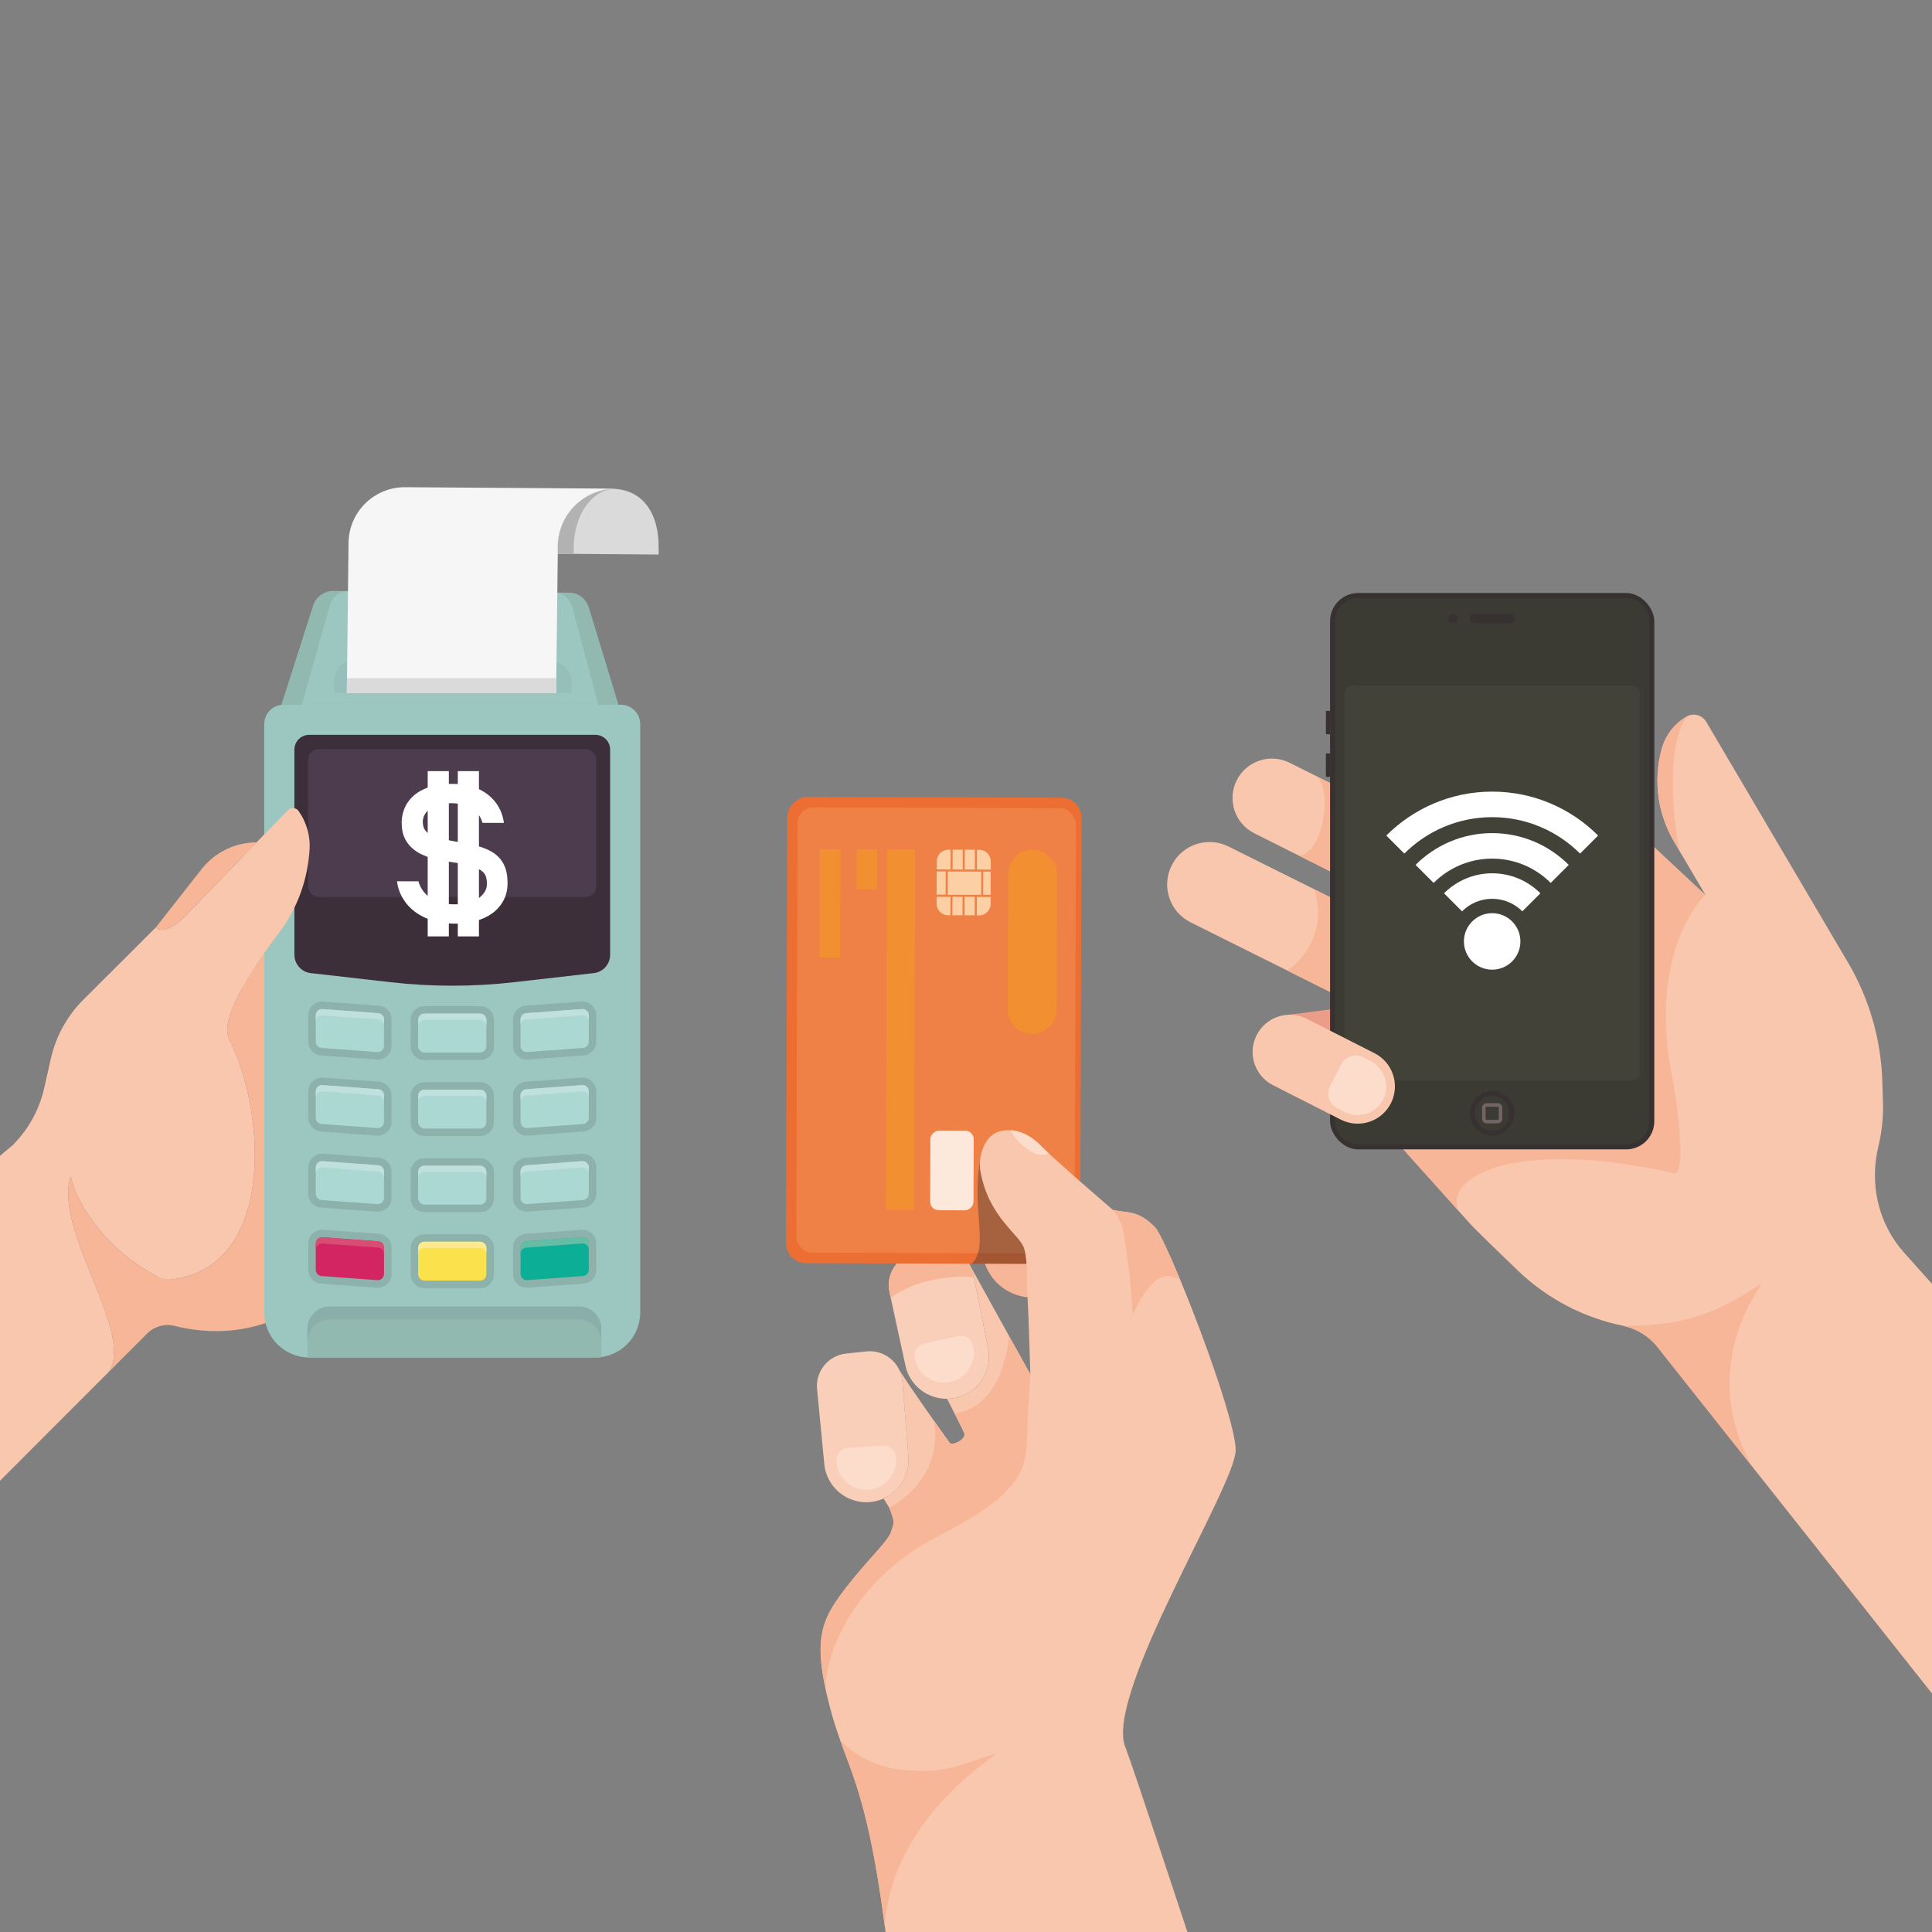 <?xml version="1.0" encoding="UTF-8"?>
<svg xmlns="http://www.w3.org/2000/svg" xmlns:xlink="http://www.w3.org/1999/xlink" viewBox="0 0 500 500">
  <rect x="0" y="0" width="500" height="500" fill="#808080" stroke="none"/>
  <defs>
    <style>
      .cls-1 {
        fill: #3c2f3a;
      }

      .cls-1, .cls-2, .cls-3, .cls-4, .cls-5, .cls-6, .cls-7, .cls-8, .cls-9, .cls-10, .cls-11, .cls-12, .cls-13, .cls-14, .cls-15, .cls-16, .cls-17, .cls-18, .cls-19, .cls-20, .cls-21, .cls-22, .cls-23, .cls-24, .cls-25, .cls-26, .cls-27, .cls-28, .cls-29, .cls-30, .cls-31, .cls-32, .cls-33, .cls-34, .cls-35, .cls-36 {
        stroke-width: 0px;
      }

      .cls-2 {
        fill: #dadada;
      }

      .cls-3 {
        fill: #f08146;
      }

      .cls-37 {
        clip-path: url(#clippath);
      }

      .cls-4 {
        fill: #f6f6f6;
      }

      .cls-5 {
        fill: none;
      }

      .cls-6 {
        fill: #fde9db;
      }

      .cls-7 {
        fill: #feea8e;
      }

      .cls-8 {
        fill: #fcddcc;
      }

      .cls-9 {
        fill: #0cae95;
      }

      .cls-10 {
        fill: #8aafaa;
      }

      .cls-11 {
        fill: #373131;
      }

      .cls-12 {
        fill: #fbd7c4;
      }

      .cls-13 {
        fill: #ed6e33;
      }

      .cls-14 {
        fill: #726364;
      }

      .cls-15 {
        fill: #acd8d3;
      }

      .cls-16 {
        fill: #92b9b0;
      }

      .cls-17 {
        fill: #fccfa4;
      }

      .cls-18 {
        fill: #eb9d89;
      }

      .cls-19 {
        fill: #f7b697;
      }

      .cls-20 {
        fill: #8db2ac;
      }

      .cls-21 {
        fill: #87abae;
        opacity: .3;
      }

      .cls-21, .cls-23, .cls-38 {
        mix-blend-mode: multiply;
      }

      .cls-22 {
        fill: #bfe0dd;
      }

      .cls-23 {
        fill: #2e2d2c;
      }

      .cls-23, .cls-38 {
        opacity: .4;
      }

      .cls-24 {
        fill: #d32561;
      }

      .cls-25 {
        fill: #b3b2b2;
      }

      .cls-26 {
        fill: #424239;
      }

      .cls-27 {
        fill: #facfb9;
      }

      .cls-28 {
        fill: #f29031;
      }

      .cls-39 {
        isolation: isolate;
      }

      .cls-29 {
        fill: #3c3b33;
      }

      .cls-30 {
        fill: #f9c7ad;
      }

      .cls-31 {
        fill: #4d3c4d;
      }

      .cls-32 {
        fill: #65bda6;
      }

      .cls-33 {
        fill: #fff;
      }

      .cls-34 {
        fill: #9cc6c0;
      }

      .cls-35 {
        fill: #fbe14c;
      }

      .cls-36 {
        fill: #d74d74;
      }
    </style>
    <clipPath id="clippath">
      <rect class="cls-5" width="500" height="500"/>
    </clipPath>
  </defs>
  <g class="cls-39">
    <g id="Layer_2" data-name="Layer 2">
      <g id="OBJECTS">
        <g class="cls-37">
          <g>
            <g>
              <path class="cls-27" d="M248.65,361.4h0c5.2-1.84,8.22-7.27,7.03-12.66l-3.83-19.12c-.14-.64-.36-1.24-.63-1.81-.12-.26-.25-.5-.4-.74-.02-.03-.04-.06-.06-.09-1.84-2.97-5.42-4.6-9.02-3.79l-5.15,1.16c-4.61,1.04-7.47,5.67-6.34,10.26l4.14,19.09c1.25,5.06,5.8,8.36,10.71,8.31,1.17-.01,2.37-.21,3.54-.62Z"/>
              <path class="cls-19" d="M230.53,335.89c3.24-2.46,7.16-3.92,11.25-4.71,2.99-.58,6.91-1.17,10.28-.52l-.21-1.04c-.14-.64-.36-1.24-.63-1.8-.12-.26-.25-.5-.4-.74-.02-.03-.04-.06-.06-.09-1.84-2.97-5.42-4.6-9.02-3.79l-5.15,1.16c-4.61,1.04-7.47,5.67-6.34,10.26l.28,1.27Z"/>
              <path class="cls-8" d="M247.97,345.79l-8.78,1.93c-1.83.4-2.94,2.28-2.39,4.08l.13.43c1.06,3.7,4.72,6.06,8.52,5.5.57-.08,1.14-.24,1.69-.45,3.62-1.41,5.62-5.32,4.65-9.14h0c-.43-1.68-2.12-2.71-3.81-2.34Z"/>
              <path class="cls-19" d="M259.55,317.6l21.66-4.51,1.65,21.76-14.82.93c-5.5.34-10.62-2.8-12.8-7.86l-.47-1.1c-1.68-3.89.64-8.35,4.79-9.21Z"/>
              <g>
                <rect class="cls-13" x="181.3" y="228.6" width="120.68" height="76.13" rx="5.19" ry="5.19" transform="translate(509.08 25.87) rotate(90.18)"/>
                <rect class="cls-3" x="206.26" y="209.05" width="72.02" height="115.23" rx="4.12" ry="4.12" transform="translate(483.69 534.1) rotate(-179.82)"/>
                <g>
                  <path class="cls-17" d="M254.46,232.12h-.53s-1.12,0-1.12,0l-.02,4.79h.59c1.65,0,2.99-1.33,3-2.97v-1.81s-1.92,0-1.92,0Z"/>
                  <polygon class="cls-17" points="249.68 225.56 249.15 225.56 246.53 225.55 246 225.55 245.29 225.55 245.27 231.56 245.98 231.56 246.51 231.56 249.13 231.57 249.66 231.57 252.28 231.58 252.81 231.58 253.93 231.58 253.95 225.57 252.83 225.57 252.3 225.57 249.68 225.56"/>
                  <rect class="cls-17" x="240.58" y="227.38" width="6.01" height="2.34" transform="translate(14.26 471.39) rotate(-89.82)"/>
                  <rect class="cls-17" x="245.3" y="221.16" width="5.11" height="2.62" transform="translate(24.6 469.62) rotate(-89.82)"/>
                  <rect class="cls-17" x="248.45" y="221.17" width="5.11" height="2.62" transform="translate(27.72 472.77) rotate(-89.82)"/>
                  <rect class="cls-17" x="245.42" y="233.18" width="4.79" height="2.62" transform="translate(12.53 481.56) rotate(-89.82)"/>
                  <path class="cls-17" d="M246,225.02l.02-5.11h-.59c-1.65,0-2.99,1.33-3,2.97v2.12s3.57.01,3.57.01Z"/>
                  <path class="cls-17" d="M245.98,232.09h-.71s-.53,0-.53,0h-2.34s0,1.8,0,1.8c0,1.65,1.33,2.99,2.98,2.99h.59s.02-4.79.02-4.79Z"/>
                  <rect class="cls-17" x="248.57" y="233.19" width="4.79" height="2.62" transform="translate(15.66 484.71) rotate(-89.82)"/>
                  <rect class="cls-17" x="252.43" y="227.62" width="6.01" height="1.92" transform="translate(26.04 483.3) rotate(-89.82)"/>
                  <path class="cls-17" d="M252.84,225.04h3.57s0-2.11,0-2.11c0-1.65-1.33-2.99-2.98-3h-.59s-.02,5.11-.02,5.11Z"/>
                </g>
                <rect class="cls-6" x="236.04" y="297.28" width="20.61" height="11.21" rx="2.21" ry="2.21" transform="translate(550.02 57.52) rotate(90.18)"/>
                <path class="cls-23" d="M229.25,316.62s-.03.03-.04.04c.01-.01.03-.02.04-.03,0,0,0,0,0,0Z"/>
                <path class="cls-28" d="M267.09,267.56h0c-3.5-.01-6.32-2.85-6.31-6.35l.11-34.93c.01-3.5,2.85-6.32,6.35-6.31h0c3.5.01,6.32,2.85,6.31,6.35l-.11,34.93c-.01,3.5-2.85,6.32-6.35,6.31Z"/>
                <rect class="cls-28" x="212.17" y="219.81" width="5.26" height="27.95" transform="translate(.75 -.68) rotate(.18)"/>
                <rect class="cls-28" x="221.71" y="219.84" width="5.26" height="10.27" transform="translate(.72 -.72) rotate(.18)"/>
                <rect class="cls-28" x="229.41" y="219.87" width="7.25" height="93.28" transform="translate(.85 -.74) rotate(.18)"/>
                <g class="cls-38">
                  <path class="cls-11" d="M276.66,313.8c-.97-7-2.06-13.7-9.48-16.42-4.17-1.53-11.99-4.22-13.1.69-3.25,14.3,2.18,24.2-2.58,28.96l22.83.08c1.95,0,3.64-1.08,4.53-2.68-.59-3.72-1.8-7.76-2.2-10.63Z"/>
                </g>
              </g>
              <path class="cls-30" d="M291.21,452.11c-5.34-13.79,28.55-67.54,28.58-76.79.03-9.26-17.7-54.53-20.94-57.79-4.4-4.43-6.93-3.53-10.84-4.41,0,0-15.2-13.08-18.08-16.08-2.88-3-6.57-5.39-11.18-4.26-3.74.92-5.76,6.23-5.03,10.31,2.18,12.21,10.38,16.43,11.37,20.16.97,3.67.54,7.88.79,11.66.32,4.95.77,20.75.77,20.75,0,0-12.84-23.09-15.43-27.85.27.57.48,1.17.63,1.81l3.83,19.12c1.19,5.39-1.83,10.82-7.03,12.66h0c-1.17.41-2.37.61-3.54.62,2.54,4.98,4.4,8.65,4.47,8.92.43,1.73-3.25,3.23-3.77,2.51-1.64-2.26-10.72-14.99-13.14-19.05.44.89.74,1.87.85,2.92l1.56,19.44c.48,4.76-2.2,9.18-6.43,11.07.86,1.32,1.41,2.19,1.48,2.35,1.48,3.72,1.29,3.72.49,6.25-.8,2.53-6.92,8.03-12.61,15.68-5.53,7.42-7.65,12.54-3.37,29.19,4.29,16.65,9.27,18.67,14.36,57.26,4.43,33.66,19.85,121.87,19.85,121.87l99.53.32c-6.17-13.12-52.71-157.14-57.15-168.64Z"/>
              <path class="cls-19" d="M217.42,450.31c3.6,10.09,7.56,17.75,11.57,48.25,0,.03,0,.06.01.09,1.75-29.53,31.52-45.69,28.58-44.81-9.25,2.77-11.87,5.15-23.25,4.28-11.32-.87-16.7-7.76-16.92-7.81Z"/>
              <path class="cls-19" d="M266.66,355.67s-2.44-4.35-5.55-9.91c-.02.1-.93,18.19-14.06,20.08,1.5,2.95,2.48,4.92,2.53,5.11.43,1.73-3.25,3.23-3.77,2.51-.59-.81-2.16-3-4.03-5.65,2.35,15.97-11.7,22.26-11.65,22.38,1.48,3.72,1.29,3.72.49,6.25-.8,2.53-6.92,8.03-12.61,15.68-5.09,6.83-7.29,11.72-4.26,25.44-.6-8.88,6.85-28.52,28.76-39.84,26.03-13.45,22.75-18.96,23.52-32,.36-6.03.65-10.05.65-10.05Z"/>
              <path class="cls-19" d="M290.71,318.52c2.08,12.56,2.2,18.86,2.37,21.32.1,1.51,4.98-13.65,12.37-8.59-2.99-7.21-5.55-12.66-6.6-13.71-4.4-4.43-6.93-3.53-10.84-4.41,0,0,2.23,2.6,2.69,5.4Z"/>
              <path class="cls-30" d="M250.78,326.98s0,0,0,0c.02.03.04.06.06.09-.02-.03-.04-.08-.05-.09Z"/>
              <path class="cls-30" d="M232.21,353.58s0,0,0,0c.01.02.03.04.04.07-.01-.02-.03-.05-.04-.07Z"/>
              <path class="cls-27" d="M235.08,376.76l-1.56-19.44c-.1-1.05-.41-2.03-.85-2.92-.13-.26-.27-.51-.43-.76-.01-.02-.03-.04-.04-.07-1.67-2.58-4.69-4.16-7.97-3.82l-5.25.55c-4.7.49-8.09,4.75-7.5,9.45l1.88,19.45c.8,6.41,6.95,10.73,13.25,9.31.71-.16,1.39-.39,2.04-.68,4.23-1.88,6.9-6.3,6.43-11.07Z"/>
              <path class="cls-8" d="M228.45,374.14l-8.97.59c-1.87.12-3.24,1.82-2.98,3.68l.06.44c.5,3.82,3.76,6.7,7.6,6.71.58,0,1.16-.06,1.74-.19,3.79-.86,6.36-4.42,5.96-8.34h0c-.18-1.72-1.69-3-3.42-2.89Z"/>
              <path class="cls-8" d="M266.91,298.04c1.62.98,3.38,1.1,4.5.44-.63-.59-1.14-1.08-1.48-1.43-2.28-2.38-5.07-4.36-8.43-4.53,1.13,2.09,3,4.07,5.4,5.52Z"/>
            </g>
            <g>
              <g>
                <path class="cls-30" d="M80.01,243.77h0c-3.32-4.16-2.64-10.22,1.52-13.54l28.03-22.9c4.16-3.32,10.22-2.64,13.54,1.52h0c3.32,4.16,2.64,10.22-1.52,13.54l-28.03,22.9c-4.16,3.32-10.22,2.64-13.54-1.52Z"/>
                <path class="cls-12" d="M92.39,243.36l1.42-1.13c1.82-1.45,2.14-4.1.7-5.94l-3.86-4.97c-1.46-1.87-4.16-2.19-6.01-.71l-1.71,1.36c-.91.73-1.62,1.62-2.1,2.67-1.21,2.61-.81,5.64,1.04,7.86,2.61,3.13,7.34,3.4,10.53.86Z"/>
              </g>
              <g>
                <path class="cls-30" d="M85.95,265.96h0c-3.32-4.16-2.64-10.22,1.52-13.54l28.03-22.9c4.16-3.32,10.22-2.64,13.54,1.52h0c3.32,4.16,2.64,10.22-1.52,13.54l-28.03,22.9c-4.16,3.32-10.22,2.64-13.54-1.52Z"/>
                <path class="cls-12" d="M98.33,265.55l1.42-1.13c1.82-1.45,2.14-4.1.7-5.94l-3.86-4.97c-1.46-1.87-4.16-2.19-6.01-.71l-1.71,1.36c-.91.73-1.62,1.62-2.1,2.67-1.21,2.61-.81,5.64,1.04,7.86,2.61,3.13,7.34,3.4,10.53.86Z"/>
              </g>
              <g>
                <path class="cls-30" d="M91.89,287.55h0c-3.32-4.16-2.64-10.22,1.52-13.54l28.03-22.9c4.16-3.32,10.22-2.64,13.54,1.52h0c3.32,4.16,2.64,10.22-1.52,13.54l-28.03,22.9c-4.16,3.32-10.22,2.64-13.54-1.52Z"/>
                <path class="cls-12" d="M104.27,287.14l1.42-1.13c1.82-1.45,2.14-4.1.7-5.94l-3.86-4.97c-1.46-1.87-4.16-2.19-6.01-.71l-1.71,1.36c-.91.73-1.62,1.62-2.1,2.67-1.21,2.61-.81,5.64,1.04,7.86,2.61,3.13,7.34,3.4,10.53.86Z"/>
              </g>
              <g>
                <path class="cls-30" d="M99.26,305.66h0c-2.77-3.48-2.21-8.55,1.27-11.32l23.43-19.14c3.48-2.77,8.55-2.21,11.32,1.27h0c2.77,3.48,2.21,8.55-1.27,11.32l-23.43,19.14c-3.48,2.77-8.55,2.21-11.32-1.27Z"/>
                <path class="cls-12" d="M109.6,305.32l1.19-.95c1.52-1.21,1.78-3.43.59-4.96l-3.23-4.15c-1.22-1.56-3.48-1.83-5.03-.6l-1.43,1.14c-.76.61-1.35,1.36-1.75,2.23-1.01,2.19-.68,4.72.87,6.57,2.18,2.61,6.14,2.84,8.8.72Z"/>
              </g>
              <path class="cls-30" d="M28.21,354.99c2.74-4.26.71-11.3-2.27-19.08-.25-.31-.37-.61-.35-.91-4.19-10.75-9.91-22.73-7.28-30.62,1.47,7.53,10.06,20.29,24.26,26.91,28.77-1.62,26.6-42.97,16.67-62.49-3.26-6.4,12.48-26.76,12.48-26.76,4.77-6.07,7.66-13.41,8.31-21.11l.06-.73c.31-3.65-.68-7.3-2.79-10.3-.66-.94-2.01-1.06-2.81-.23l-25.27,26.13c-2.89,3.25-6.9,6.18-8.88,4.2h0s-18.76,18.71-18.76,18.71c-4.18,4.17-7.1,9.45-8.41,15.22l-1.74,7.69c-1.27,5.59-4.09,10.7-8.15,14.75l-87.08,72.87,44.06,53.76,67.95-68.02Z"/>
              <path class="cls-19" d="M66.44,218c-5.57,0-10.83,2.56-14.27,6.93l-11.84,15.07h0c1.98,1.98,6-.95,8.88-4.2l17.22-17.81h0Z"/>
              <path class="cls-19" d="M80.09,218c.04.73.05,1.47,0,2.21l-.06.73c-.65,7.7-3.54,15.03-8.31,21.11,0,0-15.74,20.36-12.48,26.76,9.54,18.75,11.92,57.63-13.4,62.12-2,.35-4.09.04-5.87-.94-12.64-6.88-20.28-18.54-21.66-25.6-2.63,7.88,3.09,19.86,7.28,30.62-.02.3.1.6.35.91,2.98,7.77,5.01,14.82,2.27,19.08l9.86-9.87c1.88-1.88,4.61-2.64,7.18-1.98,7.16,1.84,22.93,3.78,37.37-8.88l39.52-39.94c3.11-3.14,4.85-7.38,4.85-11.8v-48.52c0-8.84-7.16-16-16-16h-30.91Z"/>
              <g>
                <g>
                  <g>
                    <path class="cls-16" d="M160.06,182.38l-7.68-25.18c-.69-2.26-2.76-3.8-5.12-3.82l-30.52-.21-30.52-.21c-2.36-.02-4.45,1.5-5.17,3.75l-8.22,25.68h87.22Z"/>
                    <path class="cls-34" d="M154.84,182.38l-6.74-25.21c-.6-2.26-2.43-3.8-4.5-3.82l-26.85-.19-26.85-.19c-2.07-.01-3.92,1.51-4.55,3.75l-7.24,25.65h76.74Z"/>
                    <path class="cls-21" d="M147.92,179.33l.02-2.72c.02-2.97-2.37-5.4-5.35-5.42l-25.39-.18-25.39-.18c-2.97-.02-5.4,2.37-5.42,5.35l-.02,3.14h61.56Z"/>
                    <path class="cls-2" d="M158.86,126.5c-8.01.27-14.45,6.81-14.5,14.89v1.92s26.09.2,26.09.2v-1.92c.07-8.09-3.58-14.71-11.59-15.09Z"/>
                    <path class="cls-25" d="M144.36,141.39v1.92s4.12.03,4.12.03v-1.92c.07-8.09,4.68-14.63,10.39-14.92-8.01.27-14.45,6.81-14.5,14.89Z"/>
                    <path class="cls-4" d="M158.24,126.46l-13.77-.1-26.34-.18-10.42-.07-2.84-.02c-8.05-.06-14.62,6.42-14.67,14.47l-.44,38.76h54.17l.42-36.02v-1.92c.07-8.09,6.51-14.62,14.52-14.9.21,0,.41-.03.63-.03h-1.25Z"/>
                    <polygon class="cls-2" points="89.8 175.5 89.76 179.33 143.93 179.33 143.97 175.5 89.8 175.5"/>
                  </g>
                  <g>
                    <path class="cls-34" d="M73.42,182.38h87.24c2.78,0,5.03,2.25,5.03,5.03v152.27c0,6.42-5.21,11.63-11.63,11.63h-74.05c-6.42,0-11.63-5.21-11.63-11.63v-152.27c0-2.78,2.25-5.03,5.03-5.03Z"/>
                    <path class="cls-1" d="M76.19,247.1v-53.1c0-2.11,1.71-3.83,3.83-3.83h74.05c2.11,0,3.83,1.71,3.83,3.83v53.1c0,2.43-1.82,4.47-4.23,4.74l-20.73,2.36c-10.56,1.2-21.22,1.2-31.78,0l-20.73-2.36c-2.41-.27-4.23-2.31-4.23-4.74Z"/>
                    <rect class="cls-31" x="79.77" y="193.86" width="74.55" height="38.28" rx="2.71" ry="2.71"/>
                    <g>
                      <path class="cls-20" d="M97.77,274.21c-.09,0-.18,0-.26,0l-14.43-1.06c-1.85-.14-3.3-1.7-3.3-3.55v-6.83c0-1.97,1.6-3.56,3.56-3.56.09,0,.18,0,.26,0l14.43,1.06c1.85.14,3.3,1.7,3.3,3.55v6.83c0,1.97-1.6,3.56-3.56,3.56Z"/>
                      <path class="cls-15" d="M97.65,272.26l-14.43-1.06c-.84-.06-1.5-.76-1.5-1.61v-6.83c0-.94.8-1.68,1.73-1.61l14.43,1.06c.84.06,1.5.76,1.5,1.61v6.83c0,.94-.8,1.68-1.73,1.61Z"/>
                      <path class="cls-20" d="M113.63,256.57h6.84c1.97,0,3.56,1.6,3.56,3.56v14.43c0,1.97-1.6,3.56-3.56,3.56h-6.84c-1.97,0-3.56-1.6-3.56-3.56v-14.43c0-1.97,1.6-3.56,3.56-3.56Z" transform="translate(384.4 150.31) rotate(90)"/>
                      <rect class="cls-15" x="108.21" y="262.32" width="17.66" height="10.07" rx="1.61" ry="1.61"/>
                      <path class="cls-20" d="M136.32,274.21c-1.96,0-3.56-1.6-3.56-3.56v-6.83c0-1.86,1.45-3.42,3.3-3.55l14.44-1.06c.09,0,.18,0,.26,0,1.96,0,3.56,1.6,3.56,3.56v6.83c0,1.86-1.45,3.42-3.3,3.55l-14.44,1.06c-.09,0-.18,0-.26,0Z"/>
                      <path class="cls-15" d="M150.88,271.2l-14.43,1.06c-.94.07-1.73-.67-1.73-1.61v-6.83c0-.85.65-1.55,1.5-1.61l14.43-1.06c.94-.07,1.73.67,1.73,1.61v6.83c0,.85-.65,1.55-1.5,1.61Z"/>
                      <path class="cls-22" d="M124.26,262.32h-14.43c-.89,0-1.61.72-1.61,1.61v1.63c0-.89.72-1.61,1.61-1.61h14.43c.89,0,1.61.72,1.61,1.61v-1.63c0-.89-.72-1.61-1.61-1.61Z"/>
                      <path class="cls-22" d="M150.64,261.15l-14.43,1.06c-.84.06-1.5.76-1.5,1.61v1.63c0-.85.65-1.55,1.5-1.61l14.43-1.06c.94-.07,1.73.67,1.73,1.61v-1.63c0-.94-.8-1.68-1.73-1.61Z"/>
                      <path class="cls-22" d="M97.89,262.21l-14.43-1.06c-.94-.07-1.73.67-1.73,1.61v1.63c0-.94.8-1.68,1.73-1.61l14.43,1.06c.84.06,1.5.76,1.5,1.61v-1.63c0-.85-.65-1.55-1.5-1.61Z"/>
                    </g>
                    <g>
                      <path class="cls-20" d="M97.77,293.89c-.09,0-.18,0-.26,0l-14.43-1.06c-1.85-.14-3.3-1.7-3.3-3.55v-6.83c0-1.97,1.6-3.56,3.56-3.56.09,0,.18,0,.26,0l14.43,1.06c1.85.14,3.3,1.7,3.3,3.55v6.83c0,1.97-1.6,3.56-3.56,3.56Z"/>
                      <path class="cls-15" d="M97.65,291.94l-14.43-1.06c-.84-.06-1.5-.76-1.5-1.61v-6.83c0-.94.8-1.68,1.73-1.61l14.43,1.06c.84.06,1.5.76,1.5,1.61v6.83c0,.94-.8,1.68-1.73,1.61Z"/>
                      <path class="cls-20" d="M113.63,276.25h6.84c1.97,0,3.56,1.6,3.56,3.56v14.43c0,1.97-1.6,3.56-3.56,3.56h-6.84c-1.97,0-3.56-1.6-3.56-3.56v-14.43c0-1.97,1.6-3.56,3.56-3.56Z" transform="translate(404.08 169.99) rotate(90)"/>
                      <rect class="cls-15" x="108.21" y="282" width="17.66" height="10.07" rx="1.61" ry="1.61"/>
                      <path class="cls-20" d="M136.32,293.89c-1.96,0-3.56-1.6-3.56-3.56v-6.83c0-1.86,1.45-3.42,3.3-3.55l14.44-1.06c.09,0,.18,0,.26,0,1.96,0,3.56,1.6,3.56,3.56v6.83c0,1.86-1.45,3.42-3.3,3.55l-14.44,1.06c-.09,0-.18,0-.26,0Z"/>
                      <path class="cls-15" d="M150.88,290.88l-14.43,1.06c-.94.07-1.73-.67-1.73-1.61v-6.83c0-.85.65-1.55,1.5-1.61l14.43-1.06c.94-.07,1.73.67,1.73,1.61v6.83c0,.85-.65,1.55-1.5,1.61Z"/>
                      <path class="cls-22" d="M124.26,282h-14.43c-.89,0-1.61.72-1.61,1.61v1.63c0-.89.72-1.61,1.61-1.61h14.43c.89,0,1.61.72,1.61,1.61v-1.63c0-.89-.72-1.61-1.61-1.61Z"/>
                      <path class="cls-22" d="M150.64,280.83l-14.43,1.06c-.84.06-1.5.76-1.5,1.61v1.63c0-.85.65-1.55,1.5-1.61l14.43-1.06c.94-.07,1.73.67,1.73,1.61v-1.63c0-.94-.8-1.68-1.73-1.61Z"/>
                      <path class="cls-22" d="M97.89,281.89l-14.43-1.06c-.94-.07-1.73.67-1.73,1.61v1.63c0-.94.8-1.68,1.73-1.61l14.43,1.06c.84.06,1.5.76,1.5,1.61v-1.63c0-.85-.65-1.55-1.5-1.61Z"/>
                    </g>
                    <g>
                      <path class="cls-20" d="M97.77,313.58c-.09,0-.18,0-.26,0l-14.43-1.06c-1.85-.14-3.3-1.7-3.3-3.55v-6.83c0-1.97,1.6-3.56,3.56-3.56.09,0,.18,0,.26,0l14.43,1.06c1.85.14,3.3,1.7,3.3,3.55v6.83c0,1.97-1.6,3.56-3.56,3.56Z"/>
                      <path class="cls-15" d="M97.65,311.62l-14.43-1.06c-.84-.06-1.5-.76-1.5-1.61v-6.83c0-.94.8-1.68,1.73-1.61l14.43,1.06c.84.06,1.5.76,1.5,1.61v6.83c0,.94-.8,1.68-1.73,1.61Z"/>
                      <path class="cls-20" d="M113.63,295.93h6.84c1.97,0,3.56,1.6,3.56,3.56v14.43c0,1.97-1.6,3.56-3.56,3.56h-6.84c-1.97,0-3.56-1.6-3.56-3.56v-14.43c0-1.97,1.6-3.56,3.56-3.56Z" transform="translate(423.76 189.67) rotate(90)"/>
                      <rect class="cls-15" x="108.21" y="301.68" width="17.66" height="10.07" rx="1.61" ry="1.61"/>
                      <path class="cls-20" d="M136.32,313.58c-1.96,0-3.56-1.6-3.56-3.56v-6.83c0-1.86,1.45-3.42,3.3-3.55l14.44-1.06c.09,0,.18,0,.26,0,1.96,0,3.56,1.6,3.56,3.56v6.83c0,1.86-1.45,3.42-3.3,3.55l-14.44,1.06c-.09,0-.18,0-.26,0Z"/>
                      <path class="cls-15" d="M150.88,310.56l-14.43,1.06c-.94.07-1.73-.67-1.73-1.61v-6.83c0-.85.65-1.55,1.5-1.61l14.43-1.06c.94-.07,1.73.67,1.73,1.61v6.83c0,.85-.65,1.55-1.5,1.61Z"/>
                      <path class="cls-22" d="M124.26,301.68h-14.43c-.89,0-1.61.72-1.61,1.61v1.63c0-.89.72-1.61,1.61-1.61h14.43c.89,0,1.61.72,1.61,1.61v-1.63c0-.89-.72-1.61-1.61-1.61Z"/>
                      <path class="cls-22" d="M150.64,300.51l-14.43,1.06c-.84.06-1.5.76-1.5,1.61v1.63c0-.85.65-1.55,1.5-1.61l14.43-1.06c.94-.07,1.73.67,1.73,1.61v-1.63c0-.94-.8-1.68-1.73-1.61Z"/>
                      <path class="cls-22" d="M97.89,301.57l-14.43-1.06c-.94-.07-1.73.67-1.73,1.61v1.63c0-.94.8-1.68,1.73-1.61l14.43,1.06c.84.06,1.5.76,1.5,1.61v-1.63c0-.85-.65-1.55-1.5-1.61Z"/>
                    </g>
                    <g>
                      <path class="cls-20" d="M97.77,333.26c-.09,0-.18,0-.26,0l-14.43-1.06c-1.85-.14-3.3-1.7-3.3-3.55v-6.83c0-1.97,1.6-3.56,3.56-3.56.09,0,.18,0,.26,0l14.43,1.06c1.85.14,3.3,1.7,3.3,3.55v6.83c0,1.97-1.6,3.56-3.56,3.56Z"/>
                      <path class="cls-24" d="M97.65,331.3l-14.43-1.06c-.84-.06-1.5-.76-1.5-1.61v-6.83c0-.94.8-1.68,1.73-1.61l14.43,1.06c.84.06,1.5.76,1.5,1.61v6.83c0,.94-.8,1.68-1.73,1.61Z"/>
                      <path class="cls-20" d="M113.63,315.61h6.84c1.97,0,3.56,1.6,3.56,3.56v14.43c0,1.97-1.6,3.56-3.56,3.56h-6.84c-1.97,0-3.56-1.6-3.56-3.56v-14.43c0-1.97,1.6-3.56,3.56-3.56Z" transform="translate(443.44 209.35) rotate(90)"/>
                      <rect class="cls-35" x="108.21" y="321.36" width="17.66" height="10.07" rx="1.61" ry="1.61"/>
                      <path class="cls-20" d="M136.32,333.26c-1.96,0-3.56-1.6-3.56-3.56v-6.83c0-1.86,1.45-3.42,3.3-3.55l14.44-1.06c.09,0,.18,0,.26,0,1.96,0,3.56,1.6,3.56,3.56v6.83c0,1.86-1.45,3.42-3.3,3.55l-14.44,1.06c-.09,0-.18,0-.26,0Z"/>
                      <path class="cls-9" d="M150.88,330.24l-14.43,1.06c-.94.07-1.73-.67-1.73-1.61v-6.83c0-.85.65-1.55,1.5-1.61l14.43-1.06c.94-.07,1.73.67,1.73,1.61v6.83c0,.85-.65,1.55-1.5,1.61Z"/>
                      <path class="cls-7" d="M124.26,321.36h-14.43c-.89,0-1.61.72-1.61,1.61v1.63c0-.89.72-1.61,1.61-1.61h14.43c.89,0,1.61.72,1.61,1.61v-1.63c0-.89-.72-1.61-1.61-1.61Z"/>
                      <path class="cls-32" d="M150.64,320.19l-14.43,1.06c-.84.06-1.5.76-1.5,1.61v1.63c0-.85.65-1.55,1.5-1.61l14.43-1.06c.94-.07,1.73.67,1.73,1.61v-1.63c0-.94-.8-1.68-1.73-1.61Z"/>
                      <path class="cls-36" d="M97.89,321.25l-14.43-1.06c-.94-.07-1.73.67-1.73,1.61v1.63c0-.94.8-1.68,1.73-1.61l14.43,1.06c.84.06,1.5.76,1.5,1.61v-1.63c0-.85-.65-1.55-1.5-1.61Z"/>
                    </g>
                    <path class="cls-16" d="M85.3,338.13h64.58c3.17,0,5.74,2.57,5.74,5.74v7.44h-76.07v-7.44c0-3.17,2.57-5.74,5.74-5.74Z"/>
                    <path class="cls-10" d="M149.88,338.13h-64.58c-3.17,0-5.74,2.57-5.74,5.74v3.38c0-3.17,2.57-5.74,5.74-5.74h64.58c3.17,0,5.74,2.57,5.74,5.74v-3.38c0-3.17-2.57-5.74-5.74-5.74Z"/>
                  </g>
                </g>
                <g>
                  <path class="cls-33" d="M117.65,239.05c-2.01,0-3.87-.26-5.58-.77-1.72-.51-3.23-1.25-4.55-2.21-1.32-.96-2.39-2.12-3.21-3.48-.83-1.36-1.35-2.86-1.57-4.51h5.55c.45,1.7,1.45,3.11,3.01,4.25,1.56,1.14,3.68,1.71,6.35,1.71s4.68-.51,6.15-1.54c1.47-1.03,2.21-2.27,2.21-3.75,0-.76-.1-1.43-.3-2.01-.2-.58-.62-1.08-1.27-1.51-.65-.42-1.56-.81-2.74-1.17-1.18-.36-2.78-.67-4.78-.94-2.01-.27-3.81-.64-5.42-1.1s-2.97-1.1-4.08-1.91c-1.11-.8-1.97-1.78-2.57-2.94-.6-1.16-.9-2.59-.9-4.28,0-1.2.23-2.41.7-3.61.47-1.2,1.23-2.28,2.27-3.24,1.05-.96,2.38-1.73,4.01-2.31,1.63-.58,3.6-.87,5.92-.87,3.88,0,7,.91,9.36,2.74,2.36,1.83,3.77,4.28,4.21,7.36h-5.55c-.45-1.61-1.38-2.85-2.81-3.75-1.43-.89-3.17-1.34-5.22-1.34-2.5,0-4.36.48-5.58,1.44-1.23.96-1.84,2.08-1.84,3.38,0,.71.13,1.33.4,1.84.27.51.72.97,1.37,1.37.65.4,1.5.75,2.57,1.04,1.07.29,2.43.57,4.08.84,1.92.31,3.7.67,5.35,1.07,1.65.4,3.08.97,4.28,1.71,1.2.74,2.15,1.74,2.84,3.01.69,1.27,1.04,2.93,1.04,4.98,0,1.7-.35,3.19-1.04,4.48-.69,1.29-1.64,2.39-2.84,3.28-1.2.89-2.64,1.57-4.31,2.04-1.67.47-3.51.7-5.52.7Z"/>
                  <g>
                    <rect class="cls-33" x="110.69" y="199.57" width="5.47" height="42.77"/>
                    <rect class="cls-33" x="118.48" y="199.57" width="5.47" height="42.77"/>
                  </g>
                </g>
              </g>
              <path class="cls-30" d="M77.3,209.91c-.66-.94-2.01-1.06-2.81-.23l-11.82,12.23v33.9c3.81-6.97,9.05-13.75,9.05-13.75,4.77-6.07,7.66-13.41,8.31-21.11l.06-.73c.31-3.65-.68-7.3-2.79-10.3Z"/>
            </g>
            <g>
              <path class="cls-30" d="M492.76,324.16c-6.67-7.47-8.98-17.73-6.64-27.46.91-3.77,1.32-7.68,1.19-11.66l-.17-5.31c-.35-10.79-3.4-21.32-8.87-30.62l-36.68-62.28c-1.03-1.75-3.28-2.42-5.04-1.41-3.21,1.84-5.55,4.88-6.52,8.45-2.2,8.08-1.05,16.7,3.2,23.92l8.12,13.78-.04.02-37.06-34.6-54.35,58.73,12.2,40.52s9.5,10.55,18.3,20.4c1.43,1.6,7.04,7.03,12.49,12.25,7.52,7.2,16.93,12.13,27.13,14.22h0c3.54.73,6.71,2.68,8.95,5.51l75.91,95.81h95.36l-107.49-120.28Z"/>
              <path class="cls-19" d="M455.59,332.35c-13.8,9.4-23.47,10.78-35.57,10.78h0c3.54.73,6.71,2.68,8.95,5.51l24.46,30.86c-15.26-27.5,4.45-48.71,2.16-47.15Z"/>
              <path class="cls-19" d="M434.96,220.73c-1.33-2.95-4.58-27.95,1.76-35.38-.06.03-.11.04-.17.07-3.21,1.84-5.55,4.88-6.52,8.45-2.2,8.08-1.05,16.7,3.2,23.92l1.73,2.93Z"/>
              <path class="cls-19" d="M441.35,231.57l-.04.02-37.06-34.6-54.35,58.73,12.2,40.52s7.43,8.26,15.24,16.98c-3.41-9.85,17.43-18.33,55.94-9.59,2.86.65,1.26-15.68-.46-24.5-6.73-33.48,8.52-47.58,8.52-47.58Z"/>
              <polygon class="cls-18" points="333.51 262.61 354.68 259.9 362 277.82 336.86 280.53 333.51 262.61"/>
              <path class="cls-30" d="M380.4,220.73l-14.09,15.84-41.7-20.92c-5.04-2.52-7.08-8.65-4.56-13.69h0c2.52-5.04,8.65-7.08,13.69-4.56l46.65,23.32Z"/>
              <path class="cls-19" d="M340.97,201.02c4.03,4.67,1.06,19.99-4.78,20.44l30.13,15.12,14.09-15.84-39.43-19.71Z"/>
              <path class="cls-30" d="M404.25,197l-14.02,15.86-38.81-19.42c-5.04-2.52-7.08-8.65-4.56-13.69h0c2.52-5.04,8.65-7.08,13.69-4.56l43.7,21.8Z"/>
              <path class="cls-30" d="M366.74,243.4l-9.82,19.62-48.8-24.32c-5.42-2.71-7.61-9.3-4.9-14.72h0c2.71-5.42,9.3-7.61,14.72-4.9l48.8,24.32Z"/>
              <path class="cls-19" d="M340.19,230.18c.63,2.22.95,4.45.88,6.68-.2,6.15-3.4,11.08-7.91,14.34l23.75,11.84,9.82-19.62-26.54-13.23Z"/>
              <g>
                <g>
                  <g>
                    <g>
                      <g>
                        <rect class="cls-11" x="344.22" y="153.47" width="83.91" height="143.99" rx="7.28" ry="7.28"/>
                        <path class="cls-29" d="M321.46,184.81h129.42c3.3,0,5.99,2.68,5.99,5.99v69.34c0,3.3-2.68,5.99-5.99,5.99h-129.42c-3.3,0-5.99-2.68-5.99-5.99v-69.34c0-3.3,2.68-5.99,5.99-5.99Z" transform="translate(611.64 -160.71) rotate(90)"/>
                      </g>
                      <path class="cls-11" d="M344.22,183.98h-.91c-.09,0-.17.08-.17.17v5.7c0,.09.08.17.17.17h.91v-6.03Z"/>
                      <path class="cls-11" d="M344.22,195h-.91c-.09,0-.17.08-.17.17v5.7c0,.09.08.17.17.17h.91v-6.03Z"/>
                    </g>
                    <g>
                      <rect class="cls-11" x="380.34" y="158.85" width="11.67" height="2.48" rx="1.15" ry="1.15"/>
                      <path class="cls-11" d="M377.22,160.09c0-.69-.56-1.24-1.24-1.24s-1.24.56-1.24,1.24.56,1.24,1.24,1.24,1.24-.56,1.24-1.24Z"/>
                    </g>
                  </g>
                  <g>
                    <g>
                      <path class="cls-11" d="M391.95,288.11c0-3.19-2.59-5.77-5.77-5.77s-5.77,2.59-5.77,5.77,2.59,5.77,5.77,5.77,5.77-2.59,5.77-5.77Z"/>
                      <path class="cls-29" d="M386.17,292.59c-2.47,0-4.48-2.01-4.48-4.48s2.01-4.48,4.48-4.48,4.48,2.01,4.48,4.48-2.01,4.48-4.48,4.48Z"/>
                    </g>
                    <path class="cls-14" d="M387.63,290.72h-2.9c-.64,0-1.16-.52-1.16-1.16v-2.9c0-.64.52-1.16,1.16-1.16h2.9c.64,0,1.16.52,1.16,1.16v2.9c0,.64-.52,1.16-1.16,1.16ZM384.72,286.41c-.14,0-.25.11-.25.25v2.9c0,.14.11.25.25.25h2.9c.14,0,.25-.11.25-.25v-2.9c0-.14-.11-.25-.25-.25h-2.9Z"/>
                  </g>
                </g>
                <rect class="cls-26" x="348" y="177.47" width="76.34" height="102.12" rx="1.77" ry="1.77"/>
              </g>
              <path class="cls-30" d="M359.99,285.48h0c-2.38,4.76-8.17,6.69-12.93,4.31l-17.56-8.92c-4.76-2.38-6.69-8.17-4.31-12.93h0c2.38-4.76,8.17-6.69,12.93-4.31l17.56,8.92c4.76,2.38,6.69,8.17,4.31,12.93Z"/>
              <path class="cls-8" d="M354.42,274.42l-1.62-.81c-2.08-1.04-4.62-.22-5.69,1.86l-2.89,5.59c-1.09,2.11-.24,4.7,1.88,5.76l1.96.98c1.04.52,2.15.78,3.3.78,2.88,0,5.46-1.63,6.7-4.24,1.74-3.68,0-8.09-3.64-9.91Z"/>
              <g>
                <circle class="cls-33" cx="386.17" cy="243.64" r="7.31"/>
                <g>
                  <path class="cls-33" d="M373.71,231.18l4.67,4.67c2-2,4.76-3.24,7.8-3.24s5.8,1.24,7.8,3.24l4.67-4.67c-3.19-3.19-7.6-5.17-12.47-5.17s-9.27,1.98-12.47,5.17Z"/>
                  <path class="cls-33" d="M386.17,215.61c-7.73,0-14.74,3.14-19.82,8.22l4.67,4.67c3.88-3.88,9.24-6.29,15.15-6.29s11.27,2.4,15.15,6.29l4.67-4.67c-5.08-5.08-12.09-8.22-19.82-8.22Z"/>
                  <path class="cls-33" d="M358.77,216.24l4.67,4.67c5.83-5.83,13.87-9.43,22.74-9.43s16.91,3.61,22.74,9.43l4.67-4.67c-7.02-7.02-16.72-11.37-27.41-11.37s-20.38,4.35-27.41,11.37Z"/>
                </g>
              </g>
            </g>
          </g>
        </g>
      </g>
    </g>
  </g>
</svg>